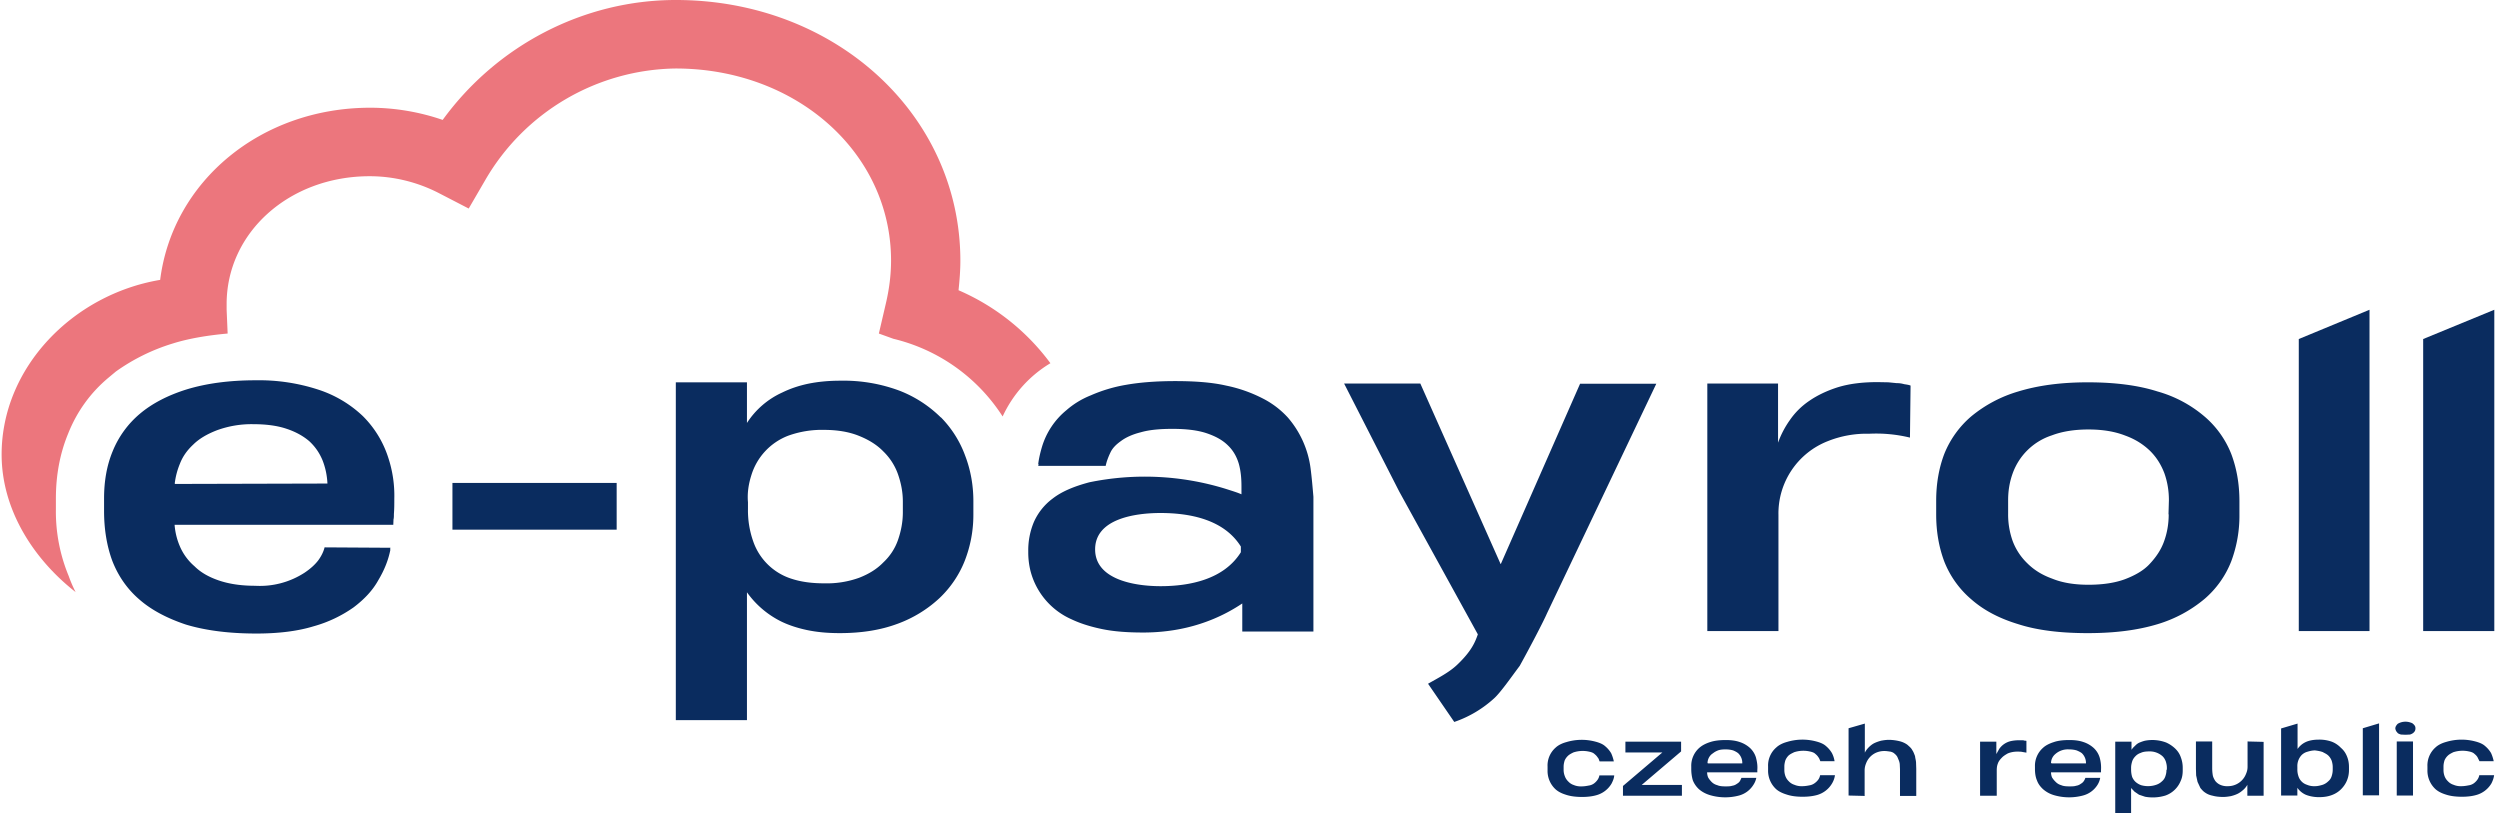 <svg xmlns="http://www.w3.org/2000/svg" width="123" height="40" fill="none" viewBox="0 0 123 40"><path fill="#EC767D" d="M2.75 25.04v-.52c0-1.14.2-2.21.6-3.18.42-1.06 1.08-2 1.99-2.76l.36-.3a9.67 9.67 0 0 1 2.8-1.38c.8-.25 1.71-.4 2.7-.49l-.05-1.17v-.28c0-3.52 3.08-6.29 7.04-6.29 1.2 0 2.38.3 3.42.84l1.45.75.82-1.41a11 11 0 0 1 9.36-5.48c5.94 0 10.6 4.15 10.6 9.45 0 .7-.09 1.41-.26 2.13l-.34 1.46.72.26a8.84 8.84 0 0 1 5.37 3.82 5.97 5.97 0 0 1 2.35-2.62 11.07 11.07 0 0 0-4.52-3.59c.05-.48.09-.97.09-1.45 0-7.19-6.16-12.83-14-12.83-4.53 0-8.8 2.23-11.47 5.9a11 11 0 0 0-3.56-.6c-5.4 0-9.73 3.63-10.34 8.47-4.28.72-7.8 4.3-7.8 8.59 0 2.73 1.58 5.16 3.64 6.77a6.4 6.4 0 0 1-.34-.79 8.28 8.28 0 0 1-.63-3.3Z"/><path fill="#0A2C5F" d="M36.97 23.37a3.03 3.03 0 0 1 1.8-1.93 4.88 4.88 0 0 1 1.78-.29c.65 0 1.23.1 1.7.29.48.19.89.44 1.21.77.33.32.57.7.72 1.12.15.43.24.87.24 1.35v.53c0 .47-.09.93-.24 1.36-.15.43-.4.8-.72 1.1-.32.33-.71.57-1.2.76a4.7 4.7 0 0 1-1.71.27c-.6 0-1.13-.07-1.59-.22a2.93 2.93 0 0 1-1.9-1.84 4.58 4.58 0 0 1-.26-1.6v-.33c-.04-.46.03-.9.17-1.34Zm9.32-2.83a5.95 5.95 0 0 0-2.04-1.32 7.87 7.87 0 0 0-2.9-.49c-.58 0-1.1.05-1.59.15-.47.1-.88.24-1.27.43a4.07 4.07 0 0 0-1.74 1.5v-2h-3.5v16.62h3.5v-6.29a4.54 4.54 0 0 0 1.69 1.44c.37.18.8.32 1.27.42.48.1 1 .15 1.6.15 1.08 0 2.02-.15 2.85-.46a6.1 6.1 0 0 0 2.06-1.26c.55-.52.98-1.16 1.25-1.85.27-.7.42-1.45.42-2.25V24.66c0-.77-.13-1.52-.4-2.23a5.25 5.25 0 0 0-1.2-1.9ZM8.6 23.8v-.04c.04-.3.11-.6.25-.94.13-.34.34-.65.65-.94.29-.29.68-.52 1.17-.71a4.95 4.95 0 0 1 1.8-.3c.66 0 1.2.08 1.64.23.45.15.82.36 1.11.61.3.28.5.58.65.94.14.36.22.73.24 1.14l-7.5.02Zm10.5-1.29a5.05 5.05 0 0 0-1.25-2.04 5.76 5.76 0 0 0-2.19-1.3 9.4 9.4 0 0 0-3.08-.46c-1.33 0-2.45.16-3.4.45-.93.29-1.71.7-2.3 1.2a4.73 4.73 0 0 0-1.34 1.85c-.29.7-.42 1.48-.42 2.31v.62c0 .88.13 1.7.4 2.44.28.73.72 1.38 1.32 1.9.6.53 1.38.94 2.31 1.25.96.29 2.12.44 3.46.44 1.11 0 2.05-.12 2.83-.36a6.35 6.35 0 0 0 1.96-.93c.53-.4.94-.84 1.21-1.33.3-.5.5-1 .6-1.52h-.02l.02-.08-3.24-.02c-.05.2-.15.42-.32.65-.17.22-.4.42-.67.6a4.04 4.04 0 0 1-2.43.64c-.69 0-1.28-.09-1.78-.26s-.9-.4-1.2-.7a2.68 2.68 0 0 1-.72-.98 3.3 3.3 0 0 1-.26-1.06h10.76l.01-.26c.02-.08.02-.17.02-.27.02-.25.02-.5.02-.75a5.96 5.96 0 0 0-.3-2.03ZM22.26 23.84V26.06h8.08v-2.3h-8.08v.08ZM73.83 27.75l-3.95-8.88h-3.75l2.71 5.31 3.87 7.03c-.14.4-.32.83-1 1.48-.4.39-.98.68-1.45.95l1.29 1.88a5.59 5.59 0 0 0 1.98-1.18c.32-.3.82-1.02 1.24-1.58.48-.87 1.13-2.1 1.35-2.6l5.37-11.28h-3.75l-3.9 8.87ZM113.1 31.05h3.48V15.24l-3.48 1.44v14.37ZM119.22 16.68v14.37h3.5V15.24l-3.5 1.44ZM93.31 18.85l-.4-.04-.53-.01c-.75 0-1.39.08-1.95.25-.54.17-1.02.4-1.41.67-.4.27-.72.6-.96.95a4.6 4.6 0 0 0-.58 1.11v-2.91H84v12.18h3.5v-5.7a3.82 3.82 0 0 1 2.44-3.65 5.14 5.14 0 0 1 2.02-.36 7.06 7.06 0 0 1 2.01.19l.03-2.56c-.1-.04-.2-.05-.32-.07a1.3 1.3 0 0 0-.36-.05ZM106.7 25.3c0 .49-.08.93-.23 1.34-.15.42-.4.78-.7 1.1-.3.33-.73.57-1.23.76-.49.18-1.09.27-1.79.27s-1.29-.1-1.78-.3c-.5-.18-.9-.43-1.23-.76a2.96 2.96 0 0 1-.72-1.1 3.89 3.89 0 0 1-.22-1.34v-.66c0-.46.07-.89.22-1.31a3.05 3.05 0 0 1 1.93-1.88c.5-.19 1.1-.29 1.8-.29s1.3.1 1.81.3c.5.18.9.44 1.23.76.32.32.54.68.7 1.1.15.43.22.86.22 1.32l-.02.7Zm1.76-4.81a6.1 6.1 0 0 0-2.31-1.23c-.94-.3-2.08-.45-3.43-.45s-2.47.16-3.42.45a6.5 6.5 0 0 0-2.32 1.23 4.76 4.76 0 0 0-1.32 1.84c-.27.71-.4 1.48-.4 2.31v.67c0 .83.13 1.6.4 2.32a4.7 4.7 0 0 0 1.32 1.85c.6.53 1.36.94 2.32 1.23.93.3 2.07.44 3.42.44s2.47-.15 3.43-.44a6.5 6.5 0 0 0 2.31-1.24 4.68 4.68 0 0 0 1.32-1.86 6.4 6.4 0 0 0 .4-2.3v-.65c0-.83-.13-1.6-.4-2.32a4.68 4.68 0 0 0-1.32-1.85ZM79.4 37.46a1.92 1.92 0 0 0-.13-.4 1.34 1.34 0 0 0-.3-.35c-.11-.1-.28-.17-.47-.22a2.61 2.61 0 0 0-1.43.02c-.22.06-.4.15-.53.27a1.17 1.17 0 0 0-.4.94v.17a1.23 1.23 0 0 0 .4.95c.14.12.3.2.53.27.22.07.48.1.77.1.27 0 .5-.03.68-.08a1.25 1.25 0 0 0 .77-.58c.06-.12.12-.25.13-.4h-.73a.53.53 0 0 1-.1.23.8.8 0 0 1-.17.17.58.58 0 0 1-.26.1c-.1.02-.22.04-.34.04a.9.9 0 0 1-.4-.07.62.62 0 0 1-.26-.17.67.67 0 0 1-.17-.26.86.86 0 0 1-.06-.29v-.18c0-.1.02-.2.05-.3a.71.71 0 0 1 .16-.23c.07-.07.17-.12.27-.17a1.46 1.46 0 0 1 .77-.04c.1.02.19.05.25.1.07.06.12.1.17.18.06.06.07.13.1.2h.7Zm3.35 1.69v-.53h-1.98l1.94-1.65v-.48h-2.74v.53h1.82l-1.94 1.65v.48h2.9ZM86.46 38v-.12c.02-.23-.02-.43-.07-.62a1.07 1.07 0 0 0-.29-.46 1.4 1.4 0 0 0-.5-.29c-.2-.07-.42-.1-.69-.1-.3 0-.56.03-.77.1-.22.07-.39.16-.53.28a1.18 1.18 0 0 0-.4.93v.12c0 .2.03.4.08.56.07.17.17.31.3.43.14.12.31.22.54.29a2.65 2.65 0 0 0 1.43.02 1.2 1.2 0 0 0 .71-.53.95.95 0 0 0 .14-.34h-.73l-.07.15a.4.4 0 0 1-.15.14.5.5 0 0 1-.24.1c-.09.03-.2.03-.33.03-.15 0-.29-.01-.4-.06a.6.6 0 0 1-.28-.16 1.1 1.1 0 0 1-.17-.22.68.68 0 0 1-.05-.25h2.47Zm-2.45-.46a.59.59 0 0 1 .2-.43c.07-.05.15-.12.27-.17.1-.05.24-.07.41-.07.16 0 .28.02.38.05.1.04.19.09.25.14a.65.65 0 0 1 .2.5h-1.7v-.02h-.01Zm6.25-.09a1.28 1.28 0 0 0-.13-.4 1.34 1.34 0 0 0-.3-.35c-.11-.1-.28-.17-.47-.22a2.61 2.61 0 0 0-1.43.02c-.22.06-.4.15-.53.27a1.17 1.17 0 0 0-.41.94v.17a1.23 1.23 0 0 0 .4.95c.14.12.31.2.54.27.22.07.47.1.76.1.28 0 .5-.03.69-.08a1.25 1.25 0 0 0 .76-.58c.07-.12.12-.25.14-.4h-.73a.53.53 0 0 1-.1.23.8.8 0 0 1-.18.17.58.58 0 0 1-.25.1c-.1.02-.22.04-.34.04a.9.9 0 0 1-.4-.07.62.62 0 0 1-.27-.17.67.67 0 0 1-.17-.26.87.87 0 0 1-.05-.29v-.18c0-.1.02-.2.05-.3a.72.72 0 0 1 .15-.23c.07-.07.18-.12.28-.17a1.46 1.46 0 0 1 .76-.04c.1.02.2.05.26.1.07.06.12.1.17.18.05.06.07.13.1.2h.7Zm1.48 1.69V37.9c0-.1.02-.22.07-.34a.93.93 0 0 1 .5-.53c.12-.05.25-.08.4-.08.12 0 .21.02.3.03.08.02.15.05.2.1.05.04.1.09.14.16l.08.19c.02.06.04.13.04.2l.01.22v1.31h.8v-1.33l-.01-.3c0-.1-.04-.22-.05-.33-.04-.1-.07-.2-.14-.3-.05-.1-.14-.17-.24-.26a1.1 1.1 0 0 0-.37-.17 2.34 2.34 0 0 0-.53-.07c-.14 0-.26.02-.38.04a2 2 0 0 0-.34.12c-.1.05-.19.12-.27.2-.09.09-.15.17-.2.27V35.6l-.8.23v3.31l.8.02Zm6.5 0V37.9c0-.1.01-.22.05-.32.03-.1.1-.2.19-.29.08-.09.18-.15.3-.22.12-.05.28-.09.46-.09.12 0 .2 0 .28.02l.18.03v-.58l-.06-.01c-.02 0-.06 0-.09-.02h-.2c-.18 0-.33.02-.45.05a.95.95 0 0 0-.54.38l-.14.25v-.61h-.8v2.66h.82Zm5.13-1.14v-.12a1.8 1.8 0 0 0-.07-.62 1.07 1.07 0 0 0-.29-.46 1.41 1.41 0 0 0-.5-.29c-.2-.07-.42-.1-.7-.1-.3 0-.56.03-.76.1-.22.07-.4.16-.53.28a1.18 1.18 0 0 0-.4.93v.12c0 .2.03.4.1.56.06.17.17.31.3.43.14.12.3.22.53.29a2.65 2.65 0 0 0 1.43.02 1.2 1.2 0 0 0 .72-.53.95.95 0 0 0 .13-.34h-.73a.61.61 0 0 1-.07.15.4.4 0 0 1-.15.14.5.5 0 0 1-.24.1c-.08.03-.2.03-.32.03-.16 0-.3-.01-.41-.06a.6.6 0 0 1-.27-.16 1.14 1.14 0 0 1-.18-.22.69.69 0 0 1-.05-.25h2.46Zm-2.46-.46a.59.59 0 0 1 .2-.43.93.93 0 0 1 .68-.24c.16 0 .28.02.38.05.1.04.2.09.26.14a.67.67 0 0 1 .2.5h-1.7v-.02h-.02Zm3.94 2.43v-1.2l.17.18.22.15.3.1a2.12 2.12 0 0 0 1-.06 1.26 1.26 0 0 0 .75-.72c.07-.15.1-.32.1-.51v-.14c0-.17-.03-.34-.09-.5-.06-.18-.15-.31-.27-.43a1.56 1.56 0 0 0-.46-.31 1.93 1.93 0 0 0-1.02-.09c-.1.02-.2.06-.3.1a.65.65 0 0 0-.21.16.9.9 0 0 0-.17.19v-.4h-.8V40h.78v-.02Zm1.74-2.1a.9.9 0 0 1-.05.31.53.53 0 0 1-.17.26.74.74 0 0 1-.28.17 1.24 1.24 0 0 1-.75.02.86.86 0 0 1-.27-.16.68.68 0 0 1-.17-.25c-.03-.1-.05-.22-.05-.36v-.09c0-.1.02-.2.05-.3.03-.1.09-.19.16-.26a.62.62 0 0 1 .27-.17c.1-.05.24-.07.4-.07a.94.94 0 0 1 .67.24c.07.07.12.15.16.26.03.1.05.2.05.3v.1h-.02Zm3.99-1.4v1.25c0 .12-.02.22-.07.34a.95.95 0 0 1-.9.62.82.82 0 0 1-.38-.07.65.65 0 0 1-.24-.19c-.05-.08-.1-.17-.12-.27a2.1 2.1 0 0 1-.03-.34v-1.33h-.8v1.34l.01.33.07.32.14.3c.07.08.13.16.24.23.1.07.22.12.37.15.14.04.33.06.51.06.14 0 .26-.02.38-.04.12-.03.24-.07.34-.12.1-.05.19-.12.27-.19.09-.08.16-.17.2-.25v.54h.8v-2.65l-.8-.02Zm2.45 2.67v-.38a1 1 0 0 0 .41.34c.17.07.4.12.65.12.24 0 .44-.03.63-.1s.34-.17.46-.29c.12-.12.22-.26.29-.43.07-.17.1-.34.1-.52v-.14c0-.19-.03-.36-.1-.53-.07-.17-.16-.3-.3-.42a1.24 1.24 0 0 0-.45-.3 1.8 1.8 0 0 0-.63-.1c-.26 0-.48.04-.65.12a1 1 0 0 0-.4.34V35.6l-.81.24v3.3h.8Zm1.26-2.13c.1.05.2.1.27.17s.12.15.16.25c.03.1.05.2.05.31v.12a1 1 0 0 1-.05.32.52.52 0 0 1-.17.26.74.74 0 0 1-.27.17c-.1.03-.24.07-.38.07a.9.9 0 0 1-.4-.07.63.63 0 0 1-.27-.17.64.64 0 0 1-.15-.26 1 1 0 0 1-.05-.32v-.14a.79.79 0 0 1 .2-.56.63.63 0 0 1 .28-.17c.1-.03.24-.07.39-.07.15.02.27.04.4.09Zm2.76-1.42-.8.24v3.3h.8V35.6Zm1.67.89h-.8v2.66h.8v-2.66Zm-.87-.65c0 .05.02.09.04.14l.08.1c.04.03.09.05.16.07l.22.01.22-.01c.07-.02.1-.04.15-.07a.45.45 0 0 0 .09-.1.3.3 0 0 0 .03-.14.24.24 0 0 0-.03-.12.45.45 0 0 0-.09-.1c-.03-.03-.08-.05-.15-.07a.75.75 0 0 0-.6.07.45.45 0 0 0-.08.1.25.25 0 0 0-.04.12Zm4.84 1.62a1.92 1.92 0 0 0-.13-.4 1.35 1.35 0 0 0-.3-.35c-.11-.1-.28-.17-.47-.22a2.62 2.62 0 0 0-1.43.02c-.22.06-.4.15-.53.27a1.18 1.18 0 0 0-.4.94v.17a1.24 1.24 0 0 0 .4.95c.14.12.3.2.53.27.22.07.48.1.77.1.27 0 .5-.03.68-.08a1.25 1.25 0 0 0 .77-.58c.06-.12.11-.25.13-.4h-.73a.53.53 0 0 1-.1.23.8.8 0 0 1-.17.17.58.58 0 0 1-.26.1c-.1.02-.22.04-.34.04a.9.9 0 0 1-.4-.07.62.62 0 0 1-.27-.17.67.67 0 0 1-.17-.26.87.87 0 0 1-.05-.29v-.18c0-.1.02-.2.05-.3a.7.7 0 0 1 .16-.23c.07-.07.17-.12.27-.17a1.47 1.47 0 0 1 .77-.04c.1.02.19.05.25.1.07.06.12.1.17.18l.1.2h.7ZM61.05 27.17c-.83 1.33-2.5 1.67-3.95 1.67-1.3 0-3.22-.33-3.22-1.81s1.9-1.79 3.22-1.79c1.45 0 3.12.32 3.95 1.65v.28Zm3.43-4.13a4.75 4.75 0 0 0-1.12-2.5 4.33 4.33 0 0 0-1.24-.94 7 7 0 0 0-1.8-.63c-.7-.16-1.54-.22-2.5-.22-.91 0-1.71.06-2.4.18a7.4 7.4 0 0 0-1.75.52c-.5.2-.89.46-1.2.73a3.71 3.71 0 0 0-1.2 1.79c-.09.3-.16.6-.19.87h.02l-.02.08h3.32c.04-.2.12-.42.23-.65.1-.22.28-.4.52-.57.24-.18.57-.33.97-.43.41-.12.93-.17 1.56-.17.7 0 1.26.07 1.7.22.44.15.78.34 1.04.6.26.25.43.56.53.9.1.36.13.73.13 1.12v.38c-.2-.09-.47-.17-.78-.27a13.5 13.5 0 0 0-6.71-.32c-.75.2-1.35.45-1.8.8a2.9 2.9 0 0 0-.93 1.17 3.6 3.6 0 0 0-.27 1.41v.07c0 .28.03.57.1.87a3.57 3.57 0 0 0 2.03 2.42c.42.2.92.36 1.5.48s1.24.17 2.02.17c1.1 0 3-.17 4.88-1.43V31.07h3.5v-6.63c-.04-.46-.08-.94-.14-1.4Z"/></svg>